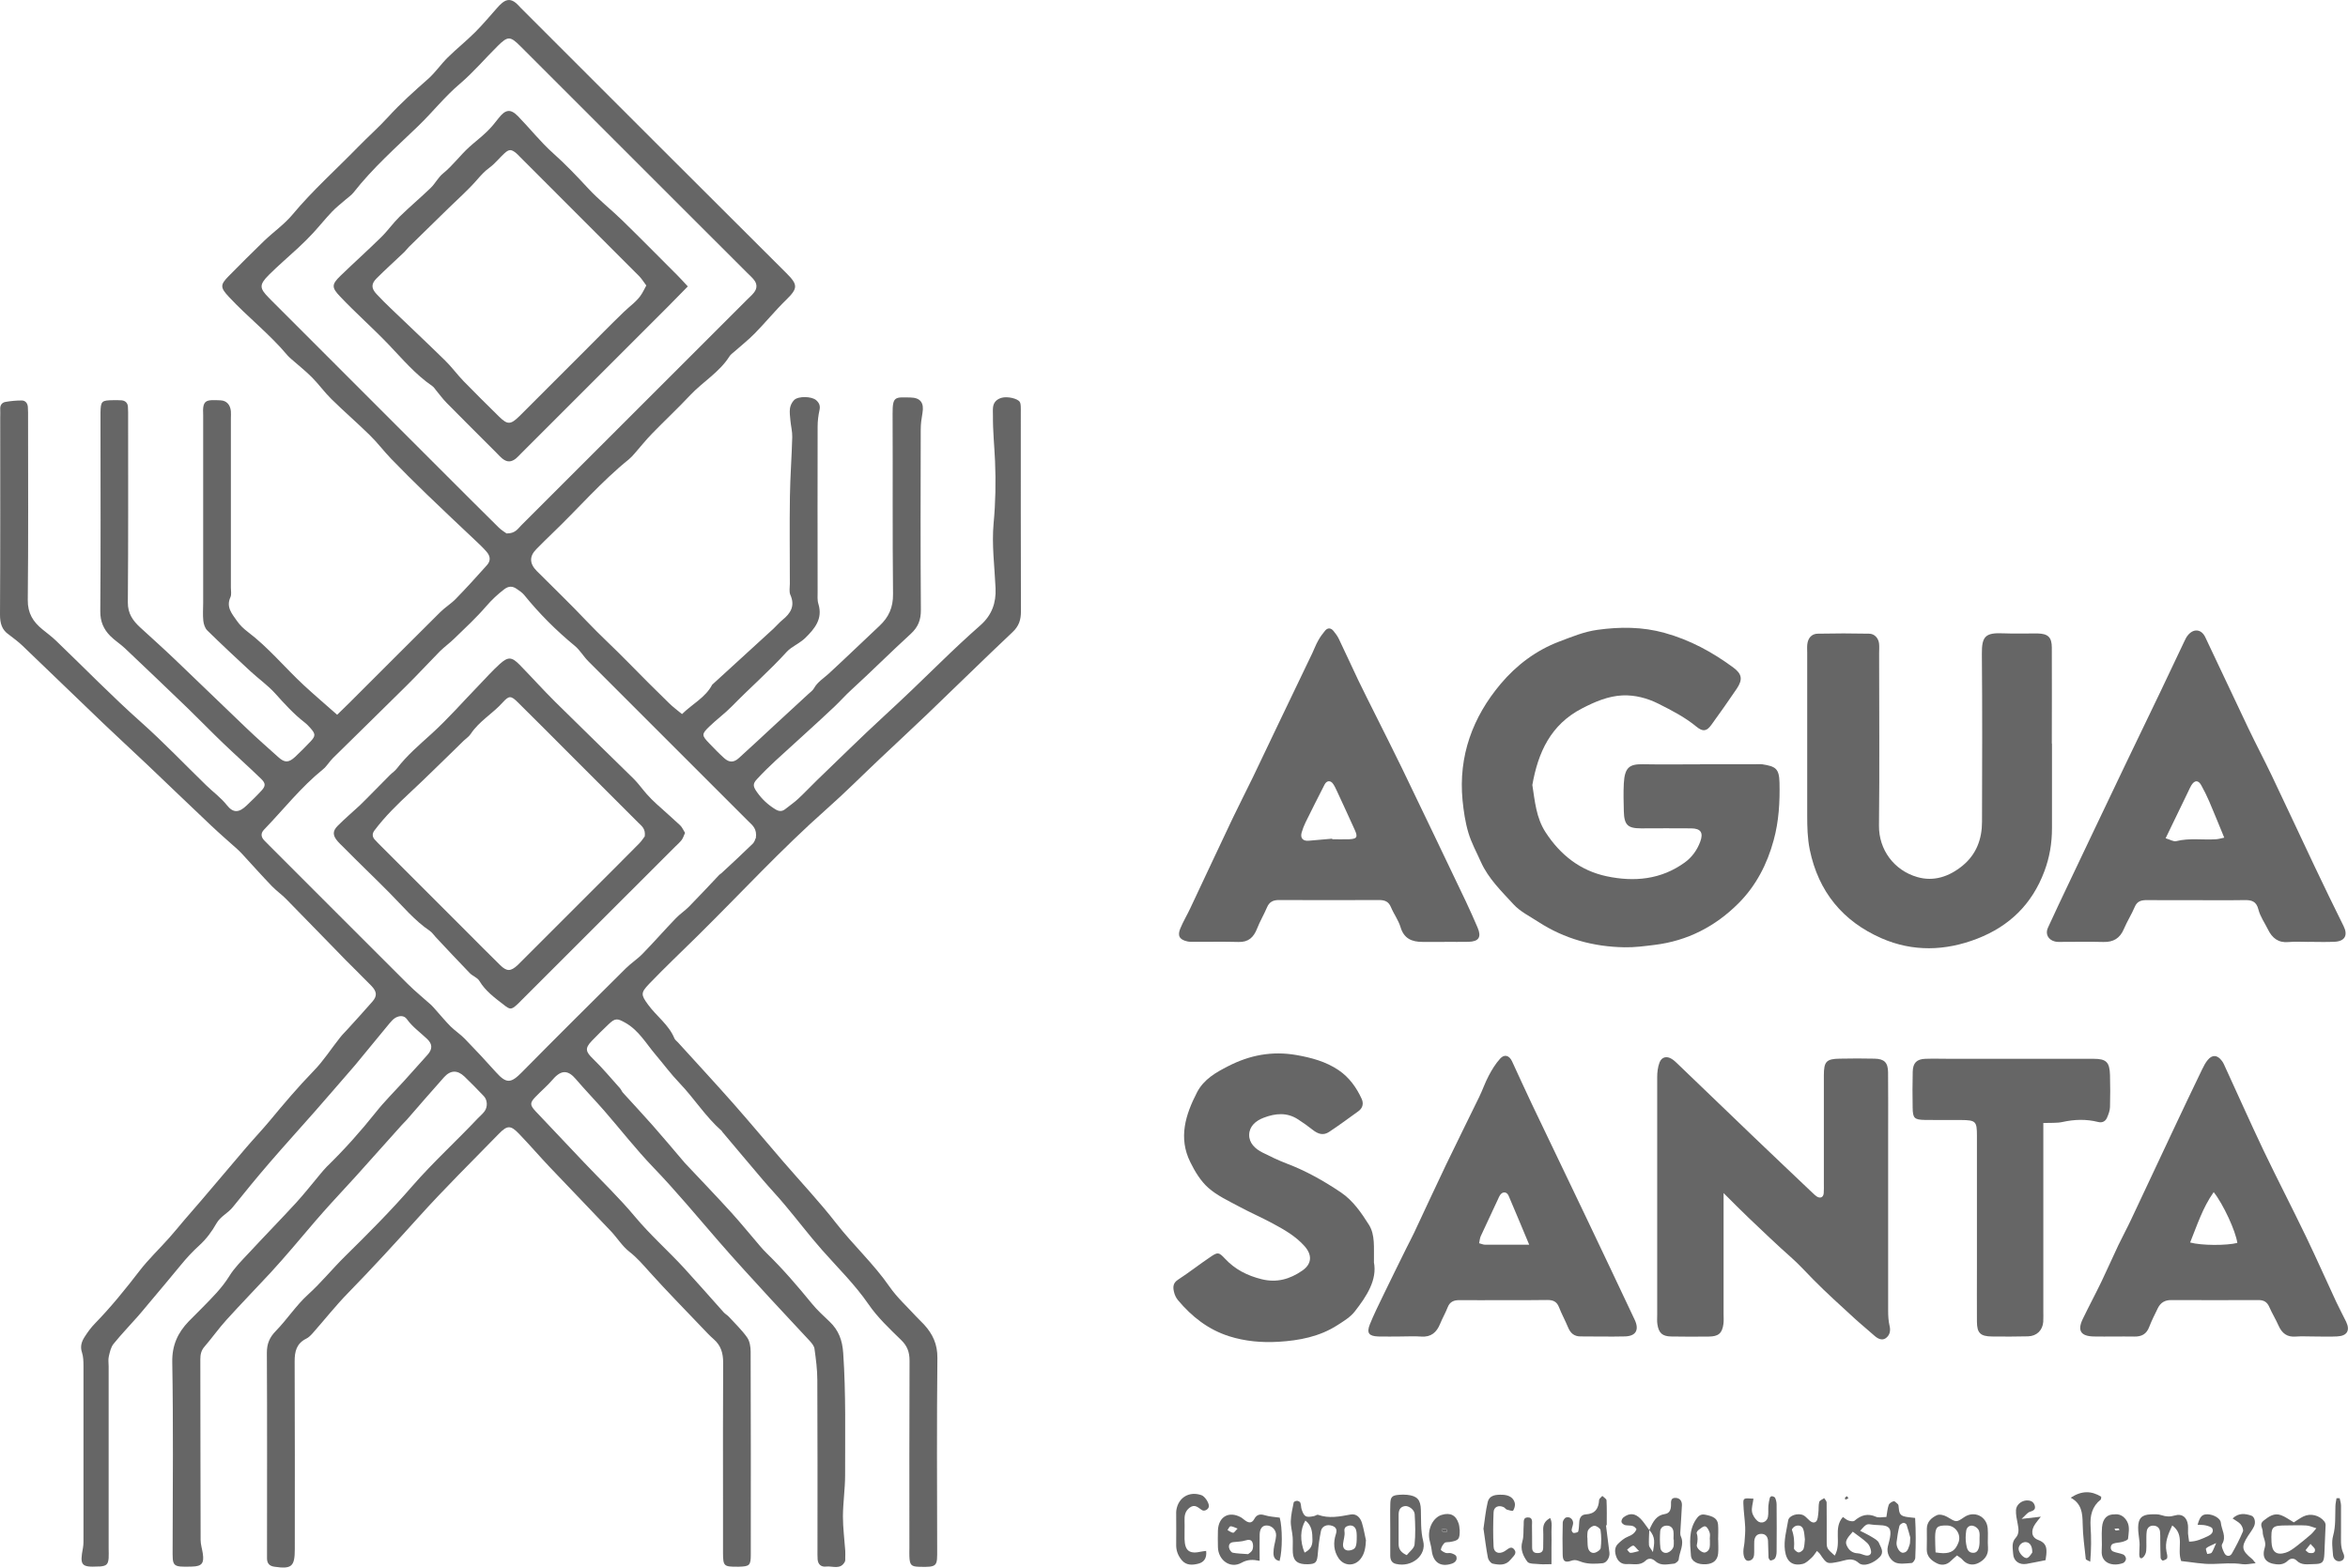 <svg xmlns="http://www.w3.org/2000/svg" id="Capa_2" data-name="Capa 2" viewBox="0 0 322.9 215.67"><defs><style>      .cls-1 {        fill: #666;        stroke-width: 0px;      }    </style></defs><g id="Capa_6" data-name="Capa 6"><g><path class="cls-1" d="M46.36,98.33c.66-.64,1.2-1.17,1.74-1.7,4.15-4.14,8.28-8.29,12.44-12.42.67-.67,1.51-1.17,2.16-1.85,1.46-1.5,2.87-3.05,4.26-4.61.54-.6.5-1.23-.06-1.87-.46-.53-.97-1.01-1.48-1.49-2.26-2.14-4.53-4.26-6.77-6.43-1.65-1.59-3.27-3.21-4.87-4.86-1.01-1.05-1.89-2.23-2.93-3.24-1.72-1.69-3.55-3.27-5.27-4.96-.95-.93-1.73-2.03-2.66-2.97-.89-.9-1.89-1.68-2.84-2.52-.19-.17-.39-.34-.55-.53-2.45-2.93-5.48-5.27-8.07-8.06-1.17-1.26-1.21-1.63-.01-2.84,1.61-1.63,3.23-3.26,4.88-4.85,1.28-1.23,2.78-2.27,3.9-3.62,2.78-3.33,6.01-6.21,9.03-9.31,1.36-1.4,2.83-2.69,4.15-4.14,1.69-1.86,3.58-3.54,5.47-5.21.99-.88,1.75-2.01,2.69-2.94,1.22-1.2,2.56-2.27,3.77-3.48,1.08-1.07,2.04-2.25,3.06-3.38.21-.24.43-.47.68-.67.65-.52,1.23-.5,1.88.04.24.2.45.45.67.68,12.16,12.16,24.32,24.33,36.51,36.47,1.61,1.6,1.61,2.08-.03,3.68-1.5,1.46-2.82,3.09-4.29,4.59-.88.9-1.88,1.69-2.83,2.53-.24.21-.52.4-.68.66-1.39,2.19-3.66,3.49-5.39,5.33-1.7,1.81-3.52,3.51-5.25,5.29-.84.86-1.59,1.81-2.38,2.71-.25.29-.51.58-.8.82-3.83,3.09-7.02,6.83-10.56,10.21-.74.7-1.45,1.43-2.17,2.15q-1.47,1.47.06,3.01c2.29,2.3,4.64,4.55,6.87,6.91,1.83,1.93,3.8,3.71,5.65,5.61,1.87,1.92,3.77,3.8,5.68,5.67.53.52,1.14.97,1.77,1.49,1.45-1.42,3.23-2.28,4.15-4.04,2.81-2.57,5.62-5.13,8.42-7.7.42-.39.79-.84,1.23-1.2,1.14-.92,1.78-1.94,1.1-3.46-.19-.43-.07-1.01-.07-1.51,0-4.01-.05-8.03.01-12.04.04-2.72.25-5.44.32-8.16.02-.75-.18-1.5-.25-2.25-.05-.57-.14-1.15-.06-1.71.06-.4.28-.84.57-1.13.57-.57,2.42-.52,3.03.02.41.36.59.76.46,1.35-.16.73-.26,1.5-.26,2.25-.02,7.58-.01,15.16,0,22.74,0,.57-.06,1.17.11,1.7.62,2.04-.51,3.39-1.79,4.65-.58.57-1.33.95-2,1.43-.21.15-.4.32-.57.5-2.39,2.63-5.07,4.96-7.55,7.5-.97.99-2.11,1.82-3.11,2.79-1.07,1.04-1.05,1.2.03,2.32.66.69,1.33,1.38,2.04,2.02.7.62,1.32.61,2.02-.03,1.65-1.49,3.27-3.01,4.9-4.52,1.54-1.42,3.08-2.84,4.62-4.26.28-.26.62-.49.8-.81.48-.86,1.29-1.35,1.99-1.98,2.37-2.18,4.68-4.42,7.03-6.62,1.26-1.18,1.87-2.52,1.85-4.35-.09-8.28-.02-16.56-.06-24.84-.01-2.41.35-2.25,2.45-2.21,1.39.02,1.9.75,1.66,2.12-.13.74-.24,1.5-.24,2.25-.02,8.28-.04,16.56.02,24.84.01,1.39-.38,2.38-1.41,3.32-2.77,2.53-5.42,5.19-8.18,7.71-.79.72-1.49,1.52-2.26,2.25-2.67,2.53-5.42,4.96-8.13,7.46-.89.82-1.75,1.67-2.57,2.56-.61.65-.53,1.02.03,1.8.67.95,1.49,1.71,2.48,2.32.5.31.92.36,1.39-.01.59-.48,1.23-.9,1.78-1.42.89-.82,1.71-1.71,2.58-2.55,3.07-2.95,6.1-5.95,9.23-8.83,2.6-2.39,5.15-4.84,7.68-7.31,1.82-1.77,3.67-3.51,5.58-5.19,1.55-1.37,2.16-3.06,2.07-5.08-.13-2.97-.54-5.98-.27-8.92.27-2.86.32-5.71.2-8.55-.09-2.08-.31-4.16-.29-6.25,0-.38-.03-.77.01-1.15.07-.72.52-1.14,1.18-1.33.81-.23,2.22.1,2.5.57.09.15.12.36.13.54.02.32.01.64.01.95,0,9.11-.01,18.22.02,27.32,0,1.16-.27,2.02-1.15,2.85-3.98,3.75-7.87,7.59-11.82,11.37-2.11,2.02-4.26,4-6.38,6.01-2.45,2.31-4.82,4.7-7.34,6.93-6.25,5.53-11.9,11.68-17.83,17.53-2.21,2.18-4.46,4.31-6.61,6.55-1.2,1.25-1.12,1.52-.14,2.87,1.15,1.58,2.84,2.74,3.61,4.62.09.22.33.38.5.57,2.56,2.82,5.14,5.61,7.66,8.46,2.3,2.61,4.53,5.29,6.8,7.92,2.44,2.83,5.01,5.55,7.3,8.5,2.34,3,5.16,5.58,7.33,8.72,1.04,1.5,2.43,2.75,3.67,4.11.34.38.73.71,1.07,1.09,1.19,1.3,1.86,2.71,1.84,4.6-.09,8.79-.05,17.58-.03,26.37,0,2.24.1,2.44-2.49,2.36-1.09-.03-1.28-.26-1.33-1.4-.02-.38,0-.76,0-1.15,0-8.6-.02-17.2.02-25.8,0-1.17-.3-2.02-1.16-2.85-1.59-1.55-3.24-3.1-4.48-4.91-1.88-2.73-4.22-5.01-6.39-7.47-1.76-1.99-3.36-4.11-5.07-6.14-.97-1.17-2.02-2.27-3.01-3.43-1.89-2.21-3.75-4.45-5.63-6.67-.04-.05-.06-.12-.11-.16-2.21-1.94-3.76-4.45-5.78-6.56-1.19-1.24-2.2-2.61-3.3-3.91-1.3-1.53-2.31-3.35-4.16-4.39-1.1-.62-1.39-.66-2.3.21-.78.75-1.56,1.5-2.31,2.29-.98,1.03-.84,1.48.17,2.46,1.32,1.27,2.48,2.69,3.71,4.05.17.19.25.45.42.63,1.36,1.5,2.75,2.98,4.09,4.5,1.38,1.56,2.72,3.17,4.07,4.75.12.14.24.29.37.43,2.13,2.27,4.29,4.51,6.38,6.81,1.36,1.5,2.63,3.08,3.95,4.61.29.34.59.67.91.98,2.23,2.17,4.25,4.53,6.22,6.94.72.88,1.58,1.66,2.41,2.45,1.25,1.19,1.76,2.55,1.88,4.35.38,5.59.25,11.18.26,16.77,0,1.89-.29,3.79-.3,5.68,0,1.57.21,3.15.32,4.72.02.32,0,.64,0,.96,0,.19.02.41-.06.56-.61,1.15-1.69.55-2.58.66-.65.08-1.1-.28-1.16-.98-.03-.44-.02-.89-.02-1.34,0-7.77.02-15.54-.02-23.31,0-1.45-.19-2.9-.39-4.33-.05-.39-.38-.78-.67-1.1-1.8-1.96-3.65-3.89-5.45-5.86-2.4-2.62-4.81-5.23-7.13-7.91-2.95-3.4-5.81-6.86-8.94-10.11-2.36-2.46-4.47-5.17-6.71-7.75-1.29-1.48-2.66-2.89-3.94-4.39-.98-1.14-1.91-1.37-3.14.06-.74.87-1.63,1.61-2.42,2.44-.75.79-.74,1.1.03,1.93,2.22,2.36,4.45,4.71,6.68,7.06,2.36,2.49,4.85,4.87,7.04,7.5,2.09,2.5,4.52,4.64,6.72,7.03,1.84,2.01,3.63,4.06,5.45,6.09.21.23.5.38.71.61.85.93,1.78,1.81,2.5,2.83.37.52.49,1.31.49,1.98.03,9.3.03,18.6.02,27.9,0,1.49-.17,1.63-1.64,1.67-.06,0-.13,0-.19,0-1.87.01-1.98-.08-1.99-1.9,0-2.48,0-4.97,0-7.45,0-6.24-.02-12.48.02-18.73,0-1.3-.31-2.36-1.3-3.22-.53-.46-1.01-.97-1.49-1.48-2.45-2.58-4.95-5.11-7.33-7.76-.89-.99-1.72-1.97-2.79-2.8-.98-.77-1.66-1.9-2.53-2.82-2.78-2.94-5.6-5.85-8.38-8.78-1.43-1.51-2.79-3.09-4.23-4.59-1.18-1.23-1.63-1.22-2.82,0-3.68,3.78-7.45,7.49-10.98,11.41-3.19,3.54-6.4,7.05-9.73,10.46-1.72,1.76-3.25,3.71-4.89,5.56-.25.28-.54.57-.87.73-1.33.66-1.6,1.76-1.59,3.15.04,8.6.02,17.2.02,25.8,0,2.4-.43,2.77-2.81,2.42-.69-.1-1.01-.47-1.01-1.15,0-.38,0-.76,0-1.15,0-9.04.03-18.09-.02-27.13,0-1.25.37-2.12,1.24-3.01,1.54-1.58,2.77-3.49,4.39-4.97,1.84-1.66,3.38-3.58,5.14-5.31,3.17-3.12,6.32-6.28,9.23-9.64,2.85-3.27,6.05-6.18,9.01-9.32.31-.32.66-.61.92-.96.46-.62.41-1.57-.1-2.1-.87-.91-1.75-1.82-2.66-2.69-.96-.91-1.91-.9-2.8.09-1.73,1.93-3.42,3.9-5.13,5.86-.21.24-.45.45-.66.69-2.11,2.36-4.22,4.73-6.34,7.08-1.49,1.65-3.02,3.26-4.49,4.92-1.43,1.61-2.79,3.27-4.2,4.9-.99,1.15-1.99,2.3-3.02,3.42-2.03,2.19-4.11,4.33-6.11,6.54-1.06,1.17-1.97,2.47-3,3.66-.46.53-.57,1.08-.57,1.75.02,8.28.01,16.56.04,24.84,0,.62.21,1.24.3,1.86.2,1.34-.13,1.76-1.46,1.8-2.85.09-2.69-.04-2.69-2.53.02-8.54.1-17.07-.05-25.6-.04-2.32.76-4.03,2.25-5.59.62-.64,1.26-1.26,1.89-1.9,1.33-1.36,2.68-2.68,3.7-4.33.72-1.17,1.74-2.17,2.69-3.19,2.16-2.33,4.38-4.6,6.53-6.94,1.15-1.26,2.2-2.61,3.3-3.92.29-.34.57-.69.88-1,2.41-2.35,4.65-4.85,6.75-7.49,1.18-1.49,2.54-2.83,3.82-4.24,1.1-1.22,2.21-2.45,3.3-3.68.69-.78.68-1.46-.05-2.16-.94-.9-2.02-1.65-2.8-2.74-.38-.53-1.02-.49-1.56-.19-.32.18-.58.49-.83.78-1.57,1.9-3.13,3.81-4.7,5.71-.2.25-.42.48-.62.72-1.66,1.91-3.31,3.83-4.98,5.73-2.05,2.33-4.14,4.63-6.17,6.98-1.73,2.01-3.42,4.07-5.08,6.14-.67.84-1.7,1.26-2.26,2.26-.61,1.09-1.4,2.14-2.32,2.98-.94.85-1.78,1.76-2.58,2.74-1.48,1.81-3,3.6-4.5,5.39-.45.53-.88,1.07-1.34,1.59-1.13,1.28-2.32,2.52-3.4,3.85-.37.46-.51,1.14-.65,1.74-.1.42-.02.89-.02,1.33,0,8.35,0,16.71,0,25.06,0,.45.03.89,0,1.34-.07.86-.3,1.07-1.2,1.15-.06,0-.13,0-.19,0-2.38.12-2.6-.15-2.14-2.57.09-.49.07-1.01.07-1.52,0-7.83,0-15.67,0-23.5,0-.63-.02-1.29-.21-1.87-.28-.83-.03-1.52.39-2.16.41-.64.86-1.26,1.39-1.8,2.21-2.27,4.2-4.73,6.13-7.24,1.23-1.6,2.72-3.01,4.07-4.53.72-.8,1.39-1.64,2.09-2.46.78-.91,1.58-1.81,2.36-2.73,2.05-2.41,4.09-4.83,6.14-7.23,1.07-1.25,2.21-2.45,3.26-3.71,1.94-2.34,3.9-4.66,6.03-6.85,1.36-1.39,2.42-3.07,3.64-4.6.31-.4.68-.75,1.02-1.13,1.15-1.27,2.31-2.53,3.43-3.82.66-.76.62-1.36-.15-2.16-1.15-1.19-2.35-2.33-3.51-3.52-2.74-2.8-5.47-5.63-8.22-8.43-.62-.63-1.36-1.14-1.97-1.78-1.39-1.45-2.73-2.95-4.09-4.43-.22-.23-.44-.46-.68-.67-1.18-1.06-2.38-2.09-3.53-3.18-2.96-2.79-5.88-5.62-8.83-8.42-1.98-1.88-3.99-3.72-5.97-5.61-3.72-3.56-7.42-7.15-11.14-10.71-.59-.57-1.26-1.06-1.91-1.56C.26,86.65,0,85.75,0,84.55c.05-9.04.03-18.09.03-27.13,0-.38.02-.77,0-1.15-.03-.54.24-.89.71-.98.74-.13,1.5-.2,2.25-.2.5,0,.8.38.84.88.04.51.03,1.02.03,1.53,0,8.34.05,16.69-.04,25.03-.02,1.83.73,3.01,2.03,4.06.64.52,1.3,1.01,1.89,1.58,3.9,3.74,7.67,7.63,11.71,11.22,3.09,2.76,5.94,5.75,8.9,8.63.94.92,2.01,1.68,2.85,2.74.89,1.13,1.69,1.03,2.72.04.69-.66,1.38-1.32,2.03-2.03.59-.64.6-1.01-.04-1.63-1.73-1.68-3.53-3.28-5.27-4.95-1.61-1.54-3.16-3.15-4.76-4.7-2.88-2.78-5.78-5.54-8.69-8.3-.64-.61-1.41-1.08-2.03-1.71-.91-.92-1.38-1.98-1.37-3.39.07-8.28.03-16.56.03-24.84,0-.83-.01-1.66,0-2.48.03-1.6.14-1.7,1.77-1.72.38,0,.77-.01,1.14.02.51.05.82.36.86.86.04.51.03,1.02.03,1.53,0,8.47.03,16.94-.04,25.41-.01,1.53.69,2.51,1.7,3.44,1.58,1.45,3.18,2.88,4.73,4.36,3.31,3.16,6.59,6.35,9.9,9.51,1.42,1.36,2.9,2.66,4.36,3.97.87.79,1.42.79,2.3-.02.74-.7,1.47-1.42,2.16-2.16.68-.73.66-1.02-.02-1.79-.25-.28-.52-.57-.82-.8-1.51-1.17-2.77-2.57-4.04-3.98-1.01-1.12-2.27-2.01-3.39-3.04-2-1.85-4-3.72-5.95-5.63-.32-.31-.5-.87-.55-1.33-.09-.82-.02-1.65-.02-2.48,0-8.54,0-17.07,0-25.61,0-.06,0-.13,0-.19-.12-2.15.36-2.14,2.39-2.05.84.04,1.34.62,1.42,1.5.03.32,0,.64,0,.95,0,7.77,0,15.54,0,23.31,0,.45.11.95-.06,1.32-.64,1.38.24,2.31.9,3.27.39.57.92,1.07,1.47,1.49,2.86,2.16,5.12,4.94,7.73,7.36,1.44,1.33,2.93,2.6,4.57,4.05ZM103.94,115.33c.21-1.36-.49-1.81-1.01-2.34-7.34-7.34-14.68-14.67-22.02-22.02-.67-.67-1.15-1.54-1.87-2.13-2.56-2.11-4.88-4.43-6.96-7-.27-.33-.66-.58-1.02-.83-.58-.4-1.1-.42-1.73.06-.91.7-1.71,1.45-2.47,2.33-1.35,1.57-2.88,2.98-4.37,4.43-.63.62-1.36,1.14-1.99,1.76-1.56,1.58-3.06,3.22-4.64,4.78-3.34,3.32-6.72,6.6-10.07,9.91-.49.48-.84,1.12-1.37,1.55-3.03,2.45-5.43,5.52-8.11,8.3-.48.5-.43,1.02.06,1.51.23.23.45.45.67.68,6.34,6.34,12.67,12.69,19.02,19.02,1.03,1.03,2.17,1.94,3.25,2.92.23.21.43.47.64.7.67.75,1.32,1.54,2.03,2.25.62.61,1.37,1.09,1.97,1.72,1.46,1.5,2.88,3.03,4.28,4.59,1.43,1.59,2.05,1.49,3.54-.02,4.74-4.81,9.53-9.56,14.32-14.32.72-.71,1.59-1.26,2.29-1.99,1.55-1.59,3.01-3.26,4.55-4.86.56-.59,1.26-1.04,1.83-1.62,1.41-1.43,2.77-2.9,4.15-4.36.09-.09.21-.15.3-.23,1.44-1.34,2.89-2.67,4.29-4.04.29-.28.4-.74.4-.74ZM69.68,73.38c1.17.02,1.54-.65,2.02-1.13,10.36-10.34,20.71-20.69,31.06-31.05.31-.31.66-.61.93-.96.45-.56.45-1.18,0-1.74-.27-.35-.62-.64-.93-.96-4.73-4.72-9.46-9.45-14.18-14.17-5.67-5.67-11.34-11.34-17.01-17.01-1.41-1.41-1.73-1.41-3.11-.05-1.75,1.73-3.34,3.62-5.22,5.22-2.08,1.76-3.76,3.91-5.72,5.8-3.06,2.95-6.26,5.78-8.9,9.15-.31.39-.75.68-1.13,1.01-.62.54-1.28,1.05-1.84,1.64-.9.95-1.72,1.97-2.61,2.94-.65.7-1.33,1.37-2.03,2.02-1.34,1.25-2.75,2.44-4.05,3.74-1.34,1.35-1.29,1.82.02,3.14.13.14.27.27.4.41,8.01,8.01,16.02,16.02,24.03,24.04,2.39,2.39,4.77,4.77,7.17,7.14.38.38.87.66,1.08.82Z"></path><path class="cls-1" d="M233.77,105.13c2.48,0,4.97,0,7.45,0,.38,0,.77-.04,1.15.01,1.82.29,2.3.58,2.35,2.52.06,2.68-.09,5.32-.8,7.91-.89,3.29-2.43,6.28-4.85,8.7-3.18,3.18-7.02,5.16-11.52,5.71-1.38.17-2.77.36-4.15.33-4.27-.07-8.26-1.16-11.87-3.51-1.16-.76-2.48-1.4-3.39-2.4-1.66-1.81-3.46-3.54-4.49-5.84-.59-1.33-1.31-2.63-1.72-4.02-.43-1.44-.65-2.96-.8-4.46-.58-6.09,1.4-11.44,5.25-16.01,2.14-2.54,4.83-4.6,8.06-5.82,1.72-.65,3.41-1.36,5.25-1.61,3.1-.43,6.17-.43,9.22.42,3.48.96,6.58,2.64,9.46,4.77,1.18.87,1.33,1.63.47,2.91-1.13,1.68-2.31,3.33-3.49,4.97-.64.89-1.16.99-2.07.24-1.59-1.31-3.39-2.23-5.2-3.14-1.55-.78-3.25-1.22-4.95-1.15-1.96.09-3.77.86-5.55,1.78-4.33,2.23-6.06,6.06-6.85,10.54.35,2.24.52,4.51,1.82,6.51,2.03,3.12,4.77,5.28,8.4,6.05,3.77.8,7.47.47,10.73-1.89,1-.72,1.71-1.71,2.14-2.87.46-1.23.08-1.82-1.25-1.83-2.29-.03-4.59,0-6.88,0-1.86,0-2.33-.47-2.38-2.37-.03-1.27-.07-2.55,0-3.82.12-2.22.8-2.66,2.62-2.63,2.61.05,5.22.01,7.84.01h0Z"></path><path class="cls-1" d="M282.19,102.29c0,3.88,0,7.77,0,11.65,0,2.04-.32,3.99-1.05,5.93-1.69,4.51-4.8,7.54-9.24,9.26-4.39,1.7-8.85,1.82-13.15-.06-5.32-2.33-8.68-6.4-9.87-12.19-.32-1.58-.35-3.15-.35-4.73,0-7.45,0-14.9,0-22.35,0-.38-.03-.77.01-1.15.09-.87.6-1.47,1.44-1.48,2.36-.05,4.71-.05,7.07,0,.74.01,1.28.62,1.36,1.35.05.44.01.89.01,1.34,0,7.9.07,15.79-.02,23.69-.04,3.36,2.1,6.19,5.27,7.1,2.27.66,4.4-.07,6.22-1.56,1.9-1.56,2.68-3.66,2.68-6.05.02-7.71.05-15.41-.02-23.12-.02-2.38.5-2.9,2.89-2.8,1.59.07,3.19,0,4.78.02,1.43.03,1.95.52,1.95,1.96.02,4.39,0,8.79,0,13.18h0Z"></path><path class="cls-1" d="M198.68,129.57c-1.02,0-2.04,0-3.06,0-1.46,0-2.55-.45-3.02-2.04-.29-.96-.93-1.81-1.32-2.75-.33-.79-.87-.97-1.65-.97-4.58.02-9.17.02-13.75,0-.79,0-1.32.25-1.64,1.01-.42.99-.98,1.93-1.37,2.93-.47,1.19-1.18,1.87-2.54,1.83-2.04-.06-4.07-.01-6.11-.02-.32,0-.64.01-.95-.06-1.07-.24-1.38-.78-.94-1.81.39-.93.91-1.8,1.34-2.71,1.95-4.13,3.88-8.28,5.84-12.4.9-1.89,1.86-3.74,2.77-5.62,1.21-2.51,2.4-5.03,3.6-7.54,1.53-3.19,3.06-6.38,4.59-9.57.27-.57.49-1.17.8-1.72.27-.49.6-.95.96-1.38.36-.42.79-.39,1.14.03.28.34.55.7.74,1.09.9,1.87,1.76,3.77,2.65,5.64.77,1.6,1.57,3.17,2.36,4.76,1.24,2.5,2.51,4.98,3.72,7.49,2.92,6.05,5.82,12.12,8.72,18.19.57,1.2,1.11,2.42,1.64,3.65.56,1.31.17,1.92-1.25,1.96-1.08.03-2.16,0-3.25,0h0ZM183.21,115.38s0,.05,0,.07c.76,0,1.52.02,2.28,0,1.1-.04,1.27-.28.84-1.24-.8-1.79-1.63-3.56-2.45-5.34-.16-.34-.32-.7-.53-1.01-.35-.54-.89-.52-1.19.06-.89,1.73-1.76,3.47-2.62,5.21-.22.45-.4.93-.54,1.41-.21.77.2,1.19,1,1.11,1.07-.1,2.13-.19,3.2-.28Z"></path><path class="cls-1" d="M317.42,129.57c-.89,0-1.79-.07-2.67.02-1.43.14-2.28-.55-2.86-1.74-.45-.91-1.07-1.78-1.31-2.74-.29-1.16-.96-1.31-1.95-1.29-2.42.04-4.84.01-7.26.01-2.04,0-4.08.01-6.11-.01-.76,0-1.34.12-1.68.92-.44,1.04-1.06,2.01-1.5,3.05-.54,1.28-1.44,1.83-2.82,1.79-1.91-.05-3.82-.01-5.73-.01-.32,0-.65.02-.95-.06-.91-.23-1.34-1.03-.95-1.88.97-2.13,1.98-4.24,2.98-6.35,1.17-2.47,2.34-4.93,3.52-7.4,1.39-2.91,2.78-5.83,4.17-8.74,1.61-3.35,3.23-6.7,4.84-10.06,1.09-2.28,2.17-4.57,3.25-6.85.14-.28.27-.58.47-.82.79-.99,1.87-.89,2.41.24,1.99,4.17,3.94,8.37,5.93,12.54,1.04,2.17,2.16,4.3,3.2,6.47,1.99,4.17,3.94,8.37,5.92,12.55,1.3,2.74,2.63,5.48,3.98,8.2.61,1.23.18,2.07-1.23,2.14-1.21.06-2.42.01-3.63.01h0ZM297.84,115.32c.61.18,1.07.48,1.43.39,1.82-.46,3.66-.14,5.48-.26.35-.02.69-.13,1.13-.22-.72-1.75-1.38-3.39-2.07-5-.32-.75-.69-1.48-1.08-2.19-.42-.77-.93-.75-1.4.03-.16.27-.28.57-.42.85-.99,2.05-1.98,4.1-3.09,6.39Z"></path><path class="cls-1" d="M237.03,164.12c0,1.09,0,1.71,0,2.34,0,4.77,0,9.55,0,14.32,0,.45.04.9-.02,1.34-.17,1.29-.68,1.73-2.02,1.74-1.72.02-3.44.02-5.16-.01-1.22-.02-1.72-.48-1.9-1.67-.07-.44-.03-.89-.03-1.33,0-10.89,0-21.77,0-32.66,0-.68.08-1.4.32-2.03.3-.78,1-.93,1.7-.48.32.2.59.47.87.74,3.48,3.34,6.96,6.7,10.45,10.04,2.66,2.55,5.34,5.08,8.01,7.62.18.17.37.36.58.5.49.32.91.14.97-.42.04-.44.02-.89.02-1.33,0-4.97,0-9.93,0-14.9,0-1.91.34-2.27,2.19-2.3,1.59-.03,3.18-.04,4.78,0,1.34.03,1.84.53,1.86,1.86.03,2.86.01,5.73.01,8.59,0,8.08,0,16.17,0,24.25,0,.69.04,1.4.2,2.07.18.73-.02,1.33-.54,1.69-.51.35-1.08.07-1.55-.35-.89-.8-1.84-1.56-2.72-2.37-1.91-1.76-3.86-3.5-5.68-5.35-.97-.98-1.89-2.01-2.93-2.94-2.04-1.8-4-3.69-5.97-5.56-1.05-1-2.06-2.03-3.45-3.41Z"></path><path class="cls-1" d="M318.2,183.85c-.83,0-1.66-.05-2.48.01-1.2.1-1.9-.45-2.37-1.5-.38-.87-.89-1.69-1.27-2.56-.29-.68-.74-.96-1.47-.96-4.01.01-8.02.02-12.03,0-.88,0-1.46.36-1.83,1.11-.42.86-.85,1.71-1.19,2.59-.37.98-1.04,1.34-2.05,1.32-1.85-.03-3.69.02-5.54-.01-1.83-.03-2.32-.81-1.54-2.42.83-1.72,1.73-3.4,2.56-5.12.8-1.66,1.53-3.34,2.32-5,.57-1.2,1.21-2.36,1.77-3.56,1.98-4.19,3.94-8.38,5.91-12.57,1.27-2.7,2.55-5.39,3.85-8.08.22-.45.46-.92.78-1.3.62-.74,1.3-.69,1.9.09.12.15.22.31.3.48,1.83,3.97,3.6,7.97,5.48,11.92,1.9,3.97,3.93,7.88,5.84,11.85,1.43,2.97,2.76,5.99,4.15,8.97.43.92.92,1.82,1.36,2.73.56,1.18.13,1.93-1.22,2-1.08.06-2.16.01-3.25.01h0ZM307.68,170.98c-.22-1.62-1.93-5.33-3.25-6.99-1.52,2.15-2.28,4.56-3.24,6.93,1.61.43,4.98.43,6.49.06Z"></path><path class="cls-1" d="M192.61,183.85c-1.02,0-2.04.03-3.06,0-1.3-.05-1.64-.47-1.17-1.66.56-1.4,1.25-2.76,1.9-4.12,1.02-2.11,2.06-4.21,3.1-6.32.36-.73.75-1.45,1.1-2.19,1.46-3.1,2.89-6.22,4.37-9.31,1.5-3.13,3.06-6.23,4.57-9.35.47-.96.81-1.98,1.31-2.92.44-.83.94-1.66,1.57-2.35.59-.66,1.26-.45,1.64.37.91,1.95,1.78,3.91,2.71,5.85,2.48,5.2,4.99,10.39,7.47,15.6,2.24,4.69,4.46,9.39,6.68,14.09.66,1.39.18,2.26-1.33,2.3-2.04.05-4.08,0-6.12,0-.89,0-1.39-.47-1.71-1.25-.39-.94-.88-1.83-1.25-2.78-.31-.79-.84-.99-1.63-.98-2.04.04-4.08.02-6.12.02-1.97,0-3.95.02-5.92,0-.79-.01-1.34.22-1.64,1-.3.77-.72,1.49-1.03,2.25-.48,1.18-1.24,1.86-2.6,1.76-.95-.07-1.91-.01-2.87-.01h0ZM210.3,171.23c-1.02-2.43-1.91-4.59-2.83-6.73-.25-.59-.83-.62-1.18-.1-.11.16-.18.33-.26.51-.8,1.72-1.61,3.43-2.4,5.15-.12.27-.14.59-.22.96.32.08.55.2.78.2,1.96.01,3.93,0,6.11,0Z"></path><path class="cls-1" d="M188.94,173.62c.48,2.43-.98,4.68-2.64,6.8-.6.77-1.53,1.33-2.37,1.87-2.47,1.59-5.26,2.12-8.13,2.29-2.29.13-4.54-.06-6.76-.76-2.89-.92-5.13-2.69-7.03-4.95-.28-.33-.48-.77-.57-1.19-.14-.62-.14-1.18.56-1.64,1.54-1,2.98-2.14,4.5-3.16.96-.65,1.12-.64,1.95.25,1.39,1.5,3.08,2.35,5.05,2.84,2.09.52,3.89-.01,5.56-1.16,1.36-.92,1.42-2.16.36-3.37-1.25-1.41-2.85-2.31-4.47-3.18-1.51-.81-3.08-1.49-4.58-2.3-1.45-.78-2.99-1.49-4.2-2.56-1.05-.93-1.84-2.24-2.47-3.52-1.67-3.35-.68-6.52.92-9.62.94-1.81,2.61-2.74,4.29-3.6,2.94-1.51,6.01-2.11,9.36-1.53,2.1.37,4.07.9,5.83,2.09,1.45.99,2.44,2.37,3.16,3.94.29.64.15,1.27-.45,1.7-1.33.96-2.65,1.94-4.03,2.85-.77.51-1.47.33-2.26-.29-.64-.51-1.31-.98-2-1.43-1.53-1-3.12-.85-4.74-.23-1.1.42-1.96,1.17-1.99,2.33-.03,1.15.83,1.96,1.84,2.46,1.07.54,2.15,1.06,3.27,1.49,2.68,1.01,5.16,2.41,7.52,4,1.65,1.12,2.78,2.77,3.83,4.43.88,1.4.67,3.07.7,5.14Z"></path><path class="cls-1" d="M281,154.47c0,.95,0,1.64,0,2.34,0,7.83,0,15.66,0,23.49,0,.51.02,1.02-.01,1.53-.08,1.16-.9,1.97-2.09,2-1.65.04-3.31.04-4.97.02-1.59-.02-2.05-.48-2.06-2.04-.02-2.48,0-4.96,0-7.45,0-6.05,0-12.09,0-18.14,0-1.98-.16-2.13-2.2-2.15-1.66-.01-3.31.02-4.97-.01-1.44-.03-1.65-.24-1.67-1.68-.03-1.65-.03-3.31.01-4.96.03-1.21.55-1.73,1.75-1.77,1.14-.04,2.29,0,3.44,0,6.56,0,13.12,0,19.67,0,1.76,0,2.22.45,2.27,2.25.04,1.46.04,2.93,0,4.39-.02.49-.2.98-.4,1.44-.22.52-.65.76-1.24.61-1.63-.41-3.24-.36-4.88,0-.78.17-1.62.1-2.64.14Z"></path><path class="cls-1" d="M252.31,214c1.02-1.74-.26-3.75,1.13-5.32.26.17.49.4.77.49.26.09.67.16.83.02.89-.77,1.81-1.05,2.95-.54.37.17.87.03,1.43.03.1-.59.14-1.15.32-1.66.08-.23.43-.45.69-.51.15-.03.38.26.57.41.04.04.07.11.08.17.1.54-.02,1.23.66,1.47.46.16.98.16,1.63.25.11,1.84.1,3.67.02,5.49-.01.26-.31.7-.5.71-.79.05-1.75.22-2.36-.13-.62-.36-1.13-1.21-.91-2.15.13-.55.31-1.1.35-1.66.05-.84-.25-1.14-1.08-1.24-.44-.05-.89-.03-1.33-.09-.87-.13-.87-.15-1.75.84.58.3,1.13.55,1.64.87.36.22.82.47.95.81.23.59.77,1.22.1,1.93-.77.81-2.19,1.42-2.89.81-.95-.84-1.78-.35-2.65-.18-1.72.34-1.71.38-2.7-1.09-.07-.1-.18-.17-.39-.38-.25.33-.45.68-.74.94-.36.33-.76.73-1.2.84-1.44.35-2.26-.33-2.46-1.84-.19-1.41.22-2.76.44-4.13.11-.7,1.36-1.08,2.09-.72.22.11.41.3.59.48.33.33.74.72,1.14.4.26-.21.28-.78.33-1.19.07-.5,0-1.03.12-1.51.06-.22.44-.36.68-.53.12.2.34.39.34.59.03,1.78,0,3.56.01,5.34,0,1,.03,1,1.1,1.97ZM254.79,210.71c-.85.95-1.05,1.34-.85,1.83.28.68.76,1.11,1.57,1.14.36.01.71.22,1.08.29.46.09.79-.15.72-.6-.06-.39-.24-.85-.52-1.11-.58-.55-1.27-1-2-1.56ZM262.7,211.5c-.12-.44-.29-1.11-.51-1.77-.04-.13-.34-.28-.46-.24-.2.06-.48.24-.52.42-.18.73-.3,1.48-.39,2.23-.09.67.44,1.51.9,1.46.65-.06.71-.65.89-1.1.09-.23.05-.5.09-1.01ZM248.21,211.75c-.07-.47-.06-.99-.24-1.43-.18-.45-.66-.58-1.11-.37-.19.09-.47.4-.43.51.3.83.35,1.66.28,2.53-.01.18.39.54.63.56.22.02.59-.25.68-.47.15-.39.13-.85.19-1.32Z"></path><path class="cls-1" d="M299.96,214.74c-.63-1.68.57-3.56-1.23-4.9-.55,1.2-1.05,2.3-.79,3.61.06.29.16.61.09.88-.04.16-.37.29-.59.35-.07.02-.31-.23-.31-.37-.04-.83-.04-1.65-.05-2.48,0-.38.01-.77-.03-1.14-.06-.51-.4-.8-.9-.82-.51-.02-.86.28-.93.78-.07.5-.04,1.02-.05,1.52,0,.38.02.77-.02,1.15-.06.66-.62,1.25-.84.97-.18-.23-.09-.66-.1-1.01,0-.36.05-.73.02-1.09-.05-.69-.2-1.38-.19-2.07.01-1.24.5-1.75,1.7-1.8.5-.02,1.05-.05,1.51.11.63.21,1.18.24,1.84.04,1-.3,1.68.26,1.8,1.33.04.38-.01.76.01,1.15.03.36.1.72.15,1.12,1.02,0,1.81-.4,2.6-.76.42-.2.81-.55.6-1.03-.11-.24-.58-.36-.9-.44-.36-.09-.74-.06-1.13-.09.32-1.16.63-1.46,1.39-1.44.76.02,1.75.54,1.8,1.14.09.97.82,1.89.18,2.96-.16.26.12.84.3,1.22.24.49.77.54,1.04.08.56-.98,1.08-1.99,1.52-3.04.1-.25-.11-.74-.32-.99-.26-.31-.68-.5-1.1-.8.85-.81,1.73-.67,2.57-.39.47.16.65.94.36,1.51-.22.45-.53.86-.81,1.28-.97,1.5-.88,2.01.53,3.15.13.1.22.25.52.61-.76.06-1.3.21-1.81.13-1.37-.21-2.72-.07-4.08-.03-1.43.04-2.87-.25-4.35-.4ZM304.78,212.26c-.73.36-1.13.48-1.39.73-.1.1.09.51.15.78.21-.06.5-.04.61-.18.2-.27.3-.61.63-1.34Z"></path><path class="cls-1" d="M225.05,210.36c-.38-.67-1.02-.44-1.55-.56-.2-.05-.47-.25-.51-.43-.04-.19.1-.5.26-.63.84-.64,1.58-.6,2.36.18.4.4.7.9,1.2,1.56.54-1.28,1.05-2.04,2.12-2.2.7-.1.87-.64.87-1.27,0-.43-.06-.98.61-.96.62.01.91.45.89,1.02-.04,1.07-.14,2.14-.19,3.21-.02.36-.09.78.05,1.08.5,1.12-.21,2.11-.3,3.16-.02.22-.42.56-.66.58-.86.07-1.78.36-2.55-.34-.44-.39-.93-.48-1.36-.06-.76.73-1.68.4-2.54.46-.74.05-1.24-.37-1.47-1-.22-.59-.29-1.28.23-1.79.4-.39.85-.78,1.35-.98.57-.22.98-.5,1.2-1.04ZM230.19,211.78h-.05c0-.38.04-.76-.01-1.13-.07-.49-.42-.79-.92-.78-.49,0-.87.3-.9.8-.05.75-.06,1.52.03,2.26.06.47.49.8.97.66.31-.09.65-.39.78-.69.15-.32.07-.74.09-1.12ZM226.81,210.47c-.03.9-.08,1.51-.04,2.1.01.22.24.43.54.94.2-1.21.41-2.04-.5-3.04ZM225.4,213.36c-.4-.39-.64-.77-.81-.74-.3.05-.55.35-.83.55.15.15.29.43.45.44.31.02.62-.12,1.18-.24Z"></path><path class="cls-1" d="M187.85,211.83c-.05.94-.14,1.81-.71,2.57-.81,1.09-2.28,1.08-3.05-.04-.69-1.02-.75-2.16-.39-3.28.21-.64.06-1-.51-1.19-.7-.24-1.39.05-1.53.71-.2.98-.34,1.99-.42,2.99-.1,1.32-.25,1.55-1.35,1.59-1.38.05-2.03-.42-2.1-1.6-.04-.7.03-1.4-.02-2.1-.05-.75-.28-1.49-.26-2.23.03-.86.23-1.72.4-2.57.02-.11.31-.23.47-.22.16,0,.4.13.45.27.11.29.08.63.18.93.35,1.01.58,1.13,1.72.89.18-.04.39-.22.53-.17,1.5.54,2.97.24,4.47-.04.79-.15,1.33.4,1.56,1.13.24.78.37,1.58.55,2.38ZM179.41,213.58c.8-.41,1.09-.95,1.08-1.73-.01-1.01-.05-1.98-.97-2.68-.72,1.18-.77,2.83-.11,4.42ZM186.58,211.29c-.01-.1.01-.5-.1-.85-.16-.48-.57-.69-1.07-.55-.38.11-.59.31-.51.83.07.52-.14,1.09-.2,1.64-.08.7.37,1.06,1.06.89.68-.17.83-.47.82-1.95Z"></path><path class="cls-1" d="M175.98,214.74c-.96-.2-.88-.96-.82-1.63.06-.62.29-1.23.33-1.85.05-.82-.63-1.46-1.38-1.41-.53.03-.86.45-.88,1.25-.03,1.14,0,2.28,0,3.61-.93-.19-1.66-.2-2.5.27-1.54.86-3.2-.35-3.24-2.16-.02-.76-.02-1.53,0-2.29.08-1.89,1.5-2.71,3.15-1.81.22.12.4.31.61.45.49.35.92.39,1.25-.23.32-.59.78-.71,1.44-.5.65.2,1.36.23,2.05.33.38,1.37.39,4.47-.02,5.95ZM171.64,213.79c.09-.08.46-.28.59-.58.13-.3.13-.75,0-1.05-.16-.38-.53-.39-.97-.25-.53.17-1.11.16-1.67.23-.5.06-.65.41-.56.8.05.25.29.6.49.65.61.13,1.24.13,2.11.2ZM170.19,210.27c-.44-.15-.71-.33-.97-.31-.15.01-.28.34-.41.52.25.13.5.34.77.37.15.01.32-.29.62-.58Z"></path><path class="cls-1" d="M315.46,209.41c.47-.29.88-.6,1.32-.81.97-.47,2.21-.16,2.87.7.1.13.17.33.17.49-.05,1.32-.11,2.64-.17,3.96-.06,1.19-.25,1.4-1.49,1.41-.8,0-1.64.21-2.33-.49-.35-.36-.84-.33-1.2.02-.45.44-.98.56-1.57.5-1.45-.15-2.05-.88-1.61-2.28.27-.85-.3-1.45-.28-2.2.01-.51-.53-1.03.12-1.53.72-.56,1.45-1.1,2.4-.75.58.21,1.09.6,1.76.99ZM318.55,210.23c-.58-.17-.97-.36-1.37-.38-.89-.05-1.78-.02-2.66-.01-2.11.01-2.22.12-2.14,2.29.05,1.34.68,1.86,1.95,1.46.52-.16,1-.52,1.45-.86.7-.53,1.37-1.1,2.04-1.67.22-.19.39-.44.73-.83ZM317.75,212.38c-.29.36-.49.62-.69.87.17.13.34.36.52.38.34.04.82.07.78-.46-.02-.23-.33-.44-.62-.79Z"></path><path class="cls-1" d="M220.86,209.85c.16,1.24.31,2.49.47,3.73.08.58-.33,1.4-.94,1.46-.92.09-1.92.13-2.78-.14-.54-.16-.88-.43-1.53-.2-.88.31-1.17.04-1.18-.88-.03-1.46-.03-2.92.01-4.38,0-.24.25-.62.45-.69.5-.15.9.18.97.65.05.34-.17.72-.2,1.08-.01.13.17.4.27.4.22,0,.6-.08.64-.21.11-.42.1-.87.14-1.31.04-.58.31-1.01.9-1.04,1.28-.07,1.76-.79,1.83-1.97.01-.2.29-.38.44-.57.2.2.57.4.58.61.06,1.14.03,2.28.03,3.42-.04,0-.08.01-.11.02ZM218.3,211.49c.03.52,0,.97.08,1.4.1.48.46.83.95.71.31-.08.77-.4.8-.65.1-.81.1-1.65-.02-2.45-.03-.25-.53-.6-.83-.61-.29,0-.7.29-.86.57-.17.3-.11.73-.14,1.04Z"></path><path class="cls-1" d="M269.13,213.97c-.37.33-.62.53-.84.75-.57.59-1.32.65-1.93.33-.71-.36-1.4-.9-1.39-1.89.02-.95.02-1.91.01-2.86,0-.97.66-1.53,1.39-1.87.36-.17,1.01,0,1.4.23,1.27.76,1.24.8,2.35.04,1.36-.93,3.08-.14,3.23,1.52.08.88-.03,1.78.04,2.67.08,1.06-.52,1.72-1.32,2.12-.78.39-1.61.24-2.23-.5-.15-.18-.39-.3-.71-.54ZM266.17,213.55c.43.05.73.11,1.04.11,1.16,0,1.71-.4,2.12-1.47.42-1.09-.39-2.31-1.55-2.34-1.38-.03-1.64.2-1.66,1.61-.01.68.04,1.35.06,2.1ZM272.23,211.54c0-.12.06-.59-.08-.98-.11-.29-.47-.58-.78-.66-.49-.14-.9.19-.97.65-.09.61-.12,1.26-.01,1.86.09.5.18,1.18.94,1.2.57.02.86-.45.9-1.38,0-.12,0-.25,0-.69Z"></path><path class="cls-1" d="M191.19,210.38c0-1.2-.03-2.4.01-3.6.03-.87.29-1.08,1.17-1.15.38-.03.76-.04,1.14,0,1.39.15,1.85.67,1.89,2.06.05,1.44-.05,2.86.32,4.31.49,1.92-1.54,3.67-3.76,3.13-.59-.14-.77-.59-.77-1.15,0-1.2,0-2.4,0-3.6h0ZM193.45,213.94c.37-.48,1.02-.93,1.08-1.46.15-1.38.1-2.79.02-4.18-.03-.62-.82-1.19-1.34-1.12-.72.1-.88.63-.87,1.25,0,1.33.01,2.66,0,4,0,.73.38,1.16,1.12,1.5Z"></path><path class="cls-1" d="M241.14,206.16c-.09.69-.29,1.27-.2,1.8.07.45.38.93.73,1.25.53.48,1.34.16,1.46-.55.09-.5.02-1.02.06-1.52.03-.37.11-.74.2-1.1.02-.1.2-.23.28-.22.16.02.4.11.45.23.12.28.2.6.2.91.02,2.16.02,4.33,0,6.49,0,.31-.06.65-.21.91-.1.17-.4.27-.62.31-.07.01-.27-.26-.28-.41-.04-.76-.03-1.53-.07-2.29-.03-.58-.34-.98-.95-.97-.61.01-.89.42-.94,1-.02.25,0,.51-.01.76,0,.25,0,.51,0,.76,0,.53-.07,1.05-.71,1.18-.46.1-.79-.42-.78-1.28,0-.44.13-.87.16-1.31.05-.69.12-1.38.09-2.06-.05-1.07-.22-2.13-.25-3.2-.02-.78.05-.78,1.37-.69Z"></path><path class="cls-1" d="M281.3,214.62c-1,.2-1.8.37-2.6.51-1,.17-1.8-.38-1.85-1.39-.04-.73-.26-1.53.34-2.18.54-.59.41-1.27.28-1.97-.12-.61-.26-1.24-.23-1.85.03-.71.7-1.27,1.38-1.33.55-.04,1.03.11,1.2.69.17.59-.23.72-.7.88-.3.1-.52.43-1.11.96,1.07-.12,1.7-.19,2.65-.3-.37.47-.59.72-.77.99-.62.9-.57,1.85.41,2.21,1.12.41,1.19,1.1,1.11,2.02-.02.24-.06.49-.1.75ZM279.48,213.57c.02-.95-.37-1.43-.94-1.44-.51,0-.97.48-.94.98.04.56.82,1.39,1.22,1.19.33-.16.53-.59.66-.73Z"></path><path class="cls-1" d="M200.74,210.38c.03,1.37-.12,1.53-1.36,1.74-.25.04-.58-.01-.73.13-.24.24-.44.58-.5.91-.02.12.41.37.66.46.23.08.52-.03.75.04.27.08.64.23.71.43.18.5-.16.86-.62,1.01-1.55.52-2.58-.19-2.76-1.84-.05-.49-.21-.97-.31-1.46-.29-1.48.49-3.05,1.69-3.41,1.19-.36,1.98.05,2.34,1.24.09.3.1.62.11.75ZM199.01,210.7c-.06-.22-.09-.4-.11-.4-.22.01-.45.05-.67.09.05.1.09.28.16.3.19.04.39.01.62.01Z"></path><path class="cls-1" d="M165.87,213.35c.13,1.06-.38,1.58-1.07,1.75-.78.2-1.65.28-2.29-.49-.5-.61-.77-1.29-.76-2.09.02-1.4,0-2.8,0-4.2,0-.19-.01-.38.02-.57.27-1.76,1.78-2.66,3.46-2.07.45.16,1.01.99,1.02,1.5,0,.41-.59.79-.96.55-.53-.34-.96-.87-1.68-.34-.65.48-.74,1.13-.71,1.86.03.83-.02,1.65,0,2.48.05,1.63.69,2.08,2.31,1.71.17-.04.35-.05.65-.09Z"></path><path class="cls-1" d="M204,210.35c.19-1.25.3-2.5.59-3.71.24-.99,1.14-1.04,1.99-1.02.92.02,1.57.4,1.74,1.15.07.32-.05.74-.23,1.03-.06.1-.57-.04-.85-.13-.17-.05-.28-.26-.45-.34-.69-.33-1.36-.05-1.39.69-.07,1.58-.08,3.17,0,4.75.04.82.74,1.08,1.52.62.43-.25.86-.8,1.3-.27.49.59-.15.99-.49,1.43-.67.84-1.58.73-2.44.55-.28-.06-.61-.5-.67-.81-.25-1.29-.4-2.59-.6-3.93Z"></path><path class="cls-1" d="M290.85,208.31c.91-.08,1.51.56,1.77,1.2.26.63.11,1.45.03,2.17-.02.17-.49.34-.77.42-.41.12-.88.1-1.27.25-.44.17-.45.88-.02,1.07.45.2.97.23,1.42.43.18.08.37.39.36.58,0,.2-.2.51-.39.58-1.42.53-3.07.05-2.95-1.69.07-1.07-.05-2.15.04-3.22.11-1.25.74-1.82,1.77-1.78ZM290.78,210.3c.09.12.15.24.2.24.17,0,.33-.05.5-.08-.05-.07-.1-.2-.15-.2-.17-.01-.33.02-.55.04Z"></path><path class="cls-1" d="M236.29,211.81c0,.63.05,1.27-.01,1.9-.09.92-.68,1.41-1.66,1.47-1.11.07-2.01-.35-2.08-1.2-.13-1.69-.33-3.42.7-4.97.31-.47.64-.76,1.23-.65,1.2.22,1.73.57,1.8,1.36.06.69.01,1.39.01,2.09h0ZM235.15,211.76h-.02c0-.32.08-.66-.02-.94-.11-.33-.34-.79-.6-.85-.26-.06-.63.28-.92.49-.14.1-.3.35-.26.46.19.55.13,1.05.02,1.62-.09.46.77,1.14,1.15,1.02.48-.16.65-.56.65-1.04,0-.25,0-.51,0-.76Z"></path><path class="cls-1" d="M213.36,215.17c-.71,0-1.15.04-1.58,0-.6-.07-1.48.01-1.74-.34-.56-.77-1.01-1.69-.68-2.8.21-.71.12-1.5.18-2.25.03-.42-.11-1.01.52-1.04.8-.03.61.65.62,1.11.03,1.01,0,2.03.02,3.04,0,.43.17.73.66.75.53.03.86-.15.86-.73,0-.82.04-1.65,0-2.47-.02-.71.23-1.22.96-1.62.33.65.16,1.32.18,1.96.03.7,0,1.39,0,2.09,0,.69,0,1.37,0,2.3Z"></path><path class="cls-1" d="M284.78,206.02c1.51-.99,2.84-.95,4.18-.13-.02.16,0,.34-.06.39-1.21.96-1.49,2.21-1.4,3.7.1,1.56.1,3.14-.05,4.85-.33-.19-.6-.26-.61-.36-.17-1.63-.41-3.25-.43-4.88-.02-1.44-.14-2.75-1.64-3.56Z"></path><path class="cls-1" d="M321.75,206.09c.07.34.18.67.19,1.01.02,1.2-.02,2.4,0,3.6.02,1-.13,2,.32,2.98.17.36.22.91-.39,1.07-.5.13-.98-.23-1.03-.83-.06-.88-.22-1.82.01-2.64.38-1.37.27-2.74.32-4.11.01-.36.1-.71.15-1.07.14,0,.29,0,.43,0Z"></path><path class="cls-1" d="M254.2,206.12c-.15.06-.29.12-.43.18-.01-.1-.07-.23-.03-.29.05-.09.19-.13.28-.19.05.08.1.17.18.31Z"></path><path class="cls-1" d="M199.01,210.7c-.23,0-.43.03-.62-.01-.07-.02-.11-.19-.16-.3.22-.03.45-.08.67-.09.02,0,.05.18.11.4Z"></path><path class="cls-1" d="M94.19,114.61c-.17.38-.26.69-.44.93-.27.35-.61.65-.93.96-7.02,7.02-14.05,14.04-21.07,21.06-.23.23-.44.46-.68.67-.76.67-.93.67-1.78,0-1.25-.97-2.53-1.89-3.37-3.3-.27-.45-.92-.66-1.31-1.06-1.59-1.64-3.14-3.31-4.7-4.97-.26-.28-.48-.62-.78-.83-2.13-1.44-3.75-3.42-5.54-5.22-1.06-1.07-2.13-2.13-3.21-3.18-1.1-1.06-2.17-2.15-3.25-3.23-.23-.22-.46-.44-.67-.68-.71-.81-.76-1.41-.03-2.15.98-.99,2.05-1.89,3.07-2.84.32-.3.63-.62.94-.93,1.06-1.08,2.12-2.16,3.19-3.23.31-.31.7-.56.96-.91,1.36-1.77,3.03-3.2,4.68-4.69,2.35-2.13,4.44-4.53,6.65-6.81.93-.96,1.82-1.97,2.81-2.86,1.14-1.03,1.65-.99,2.73.11,1.64,1.68,3.21,3.43,4.88,5.09,3.57,3.54,7.18,7.02,10.76,10.55.67.66,1.22,1.45,1.85,2.16.42.47.87.93,1.34,1.35,1.07.98,2.18,1.93,3.24,2.93.3.28.46.71.69,1.07ZM88.66,115.1c.16-1.1-.42-1.47-.86-1.91-3.01-3.02-6.02-6.03-9.04-9.04-2.52-2.52-5.02-5.05-7.56-7.55-.91-.9-1.19-.94-2.04,0-1.39,1.56-3.27,2.6-4.44,4.38-.24.36-.64.61-.96.92-.4.38-.79.78-1.18,1.16-2.05,1.98-4.07,4-6.16,5.94-1.77,1.65-3.49,3.32-4.94,5.26-.3.41-.3.83.04,1.22.29.33.62.64.93.96,3.87,3.87,7.73,7.73,11.6,11.6,1.57,1.57,3.13,3.16,4.73,4.72.93.91,1.46.88,2.42-.01.14-.13.27-.27.4-.4,3.15-3.15,6.29-6.3,9.44-9.44,2.29-2.29,4.59-4.58,6.87-6.89.34-.34.6-.77.72-.92Z"></path><path class="cls-1" d="M94.59,39.4c-1.04,1.06-1.92,1.97-2.82,2.87-6.71,6.71-13.42,13.41-20.12,20.12-.23.23-.44.47-.68.67-.66.53-1.23.55-1.88.03-.3-.24-.55-.53-.82-.8-2.29-2.29-4.58-4.57-6.85-6.87-.53-.54-.98-1.16-1.46-1.74-.16-.19-.3-.43-.51-.57-2.33-1.6-4.14-3.76-6.06-5.77-2.15-2.24-4.48-4.29-6.61-6.54-1.17-1.23-1.21-1.64.01-2.83,1.86-1.8,3.79-3.53,5.63-5.34.9-.88,1.63-1.94,2.53-2.82,1.39-1.36,2.88-2.61,4.28-3.96.63-.61,1.04-1.47,1.72-2.01,1.33-1.08,2.33-2.48,3.59-3.62.8-.72,1.66-1.37,2.43-2.12.59-.57,1.11-1.21,1.61-1.86.92-1.18,1.62-1.31,2.65-.26,1.64,1.68,3.1,3.55,4.84,5.1,1.71,1.52,3.26,3.16,4.81,4.83,1.46,1.58,3.17,2.92,4.71,4.42,2.55,2.49,5.05,5.03,7.57,7.55.44.44.86.91,1.43,1.52ZM88.88,39.27c-.33-.44-.62-.91-1-1.3-5.48-5.5-10.97-10.99-16.46-16.48-.14-.14-.26-.28-.41-.4-.68-.57-.99-.59-1.64,0-.7.64-1.3,1.42-2.06,1.98-.68.49-1.19,1.07-1.74,1.7-1.19,1.37-2.57,2.58-3.87,3.85-1.81,1.77-3.63,3.54-5.44,5.32-.26.26-.48.57-.75.82-1.24,1.18-2.52,2.33-3.73,3.54-.75.76-.73,1.36,0,2.15.65.7,1.33,1.37,2.02,2.03,2.47,2.37,4.97,4.72,7.42,7.12.9.88,1.65,1.92,2.53,2.83,1.59,1.64,3.23,3.25,4.86,4.86,1.19,1.17,1.6,1.15,2.83-.05.09-.09.18-.18.27-.27,2.93-2.93,5.85-5.85,8.78-8.78,1.76-1.76,3.49-3.53,5.28-5.26.85-.83,1.87-1.49,2.5-2.53.19-.31.35-.64.61-1.13Z"></path></g></g></svg>